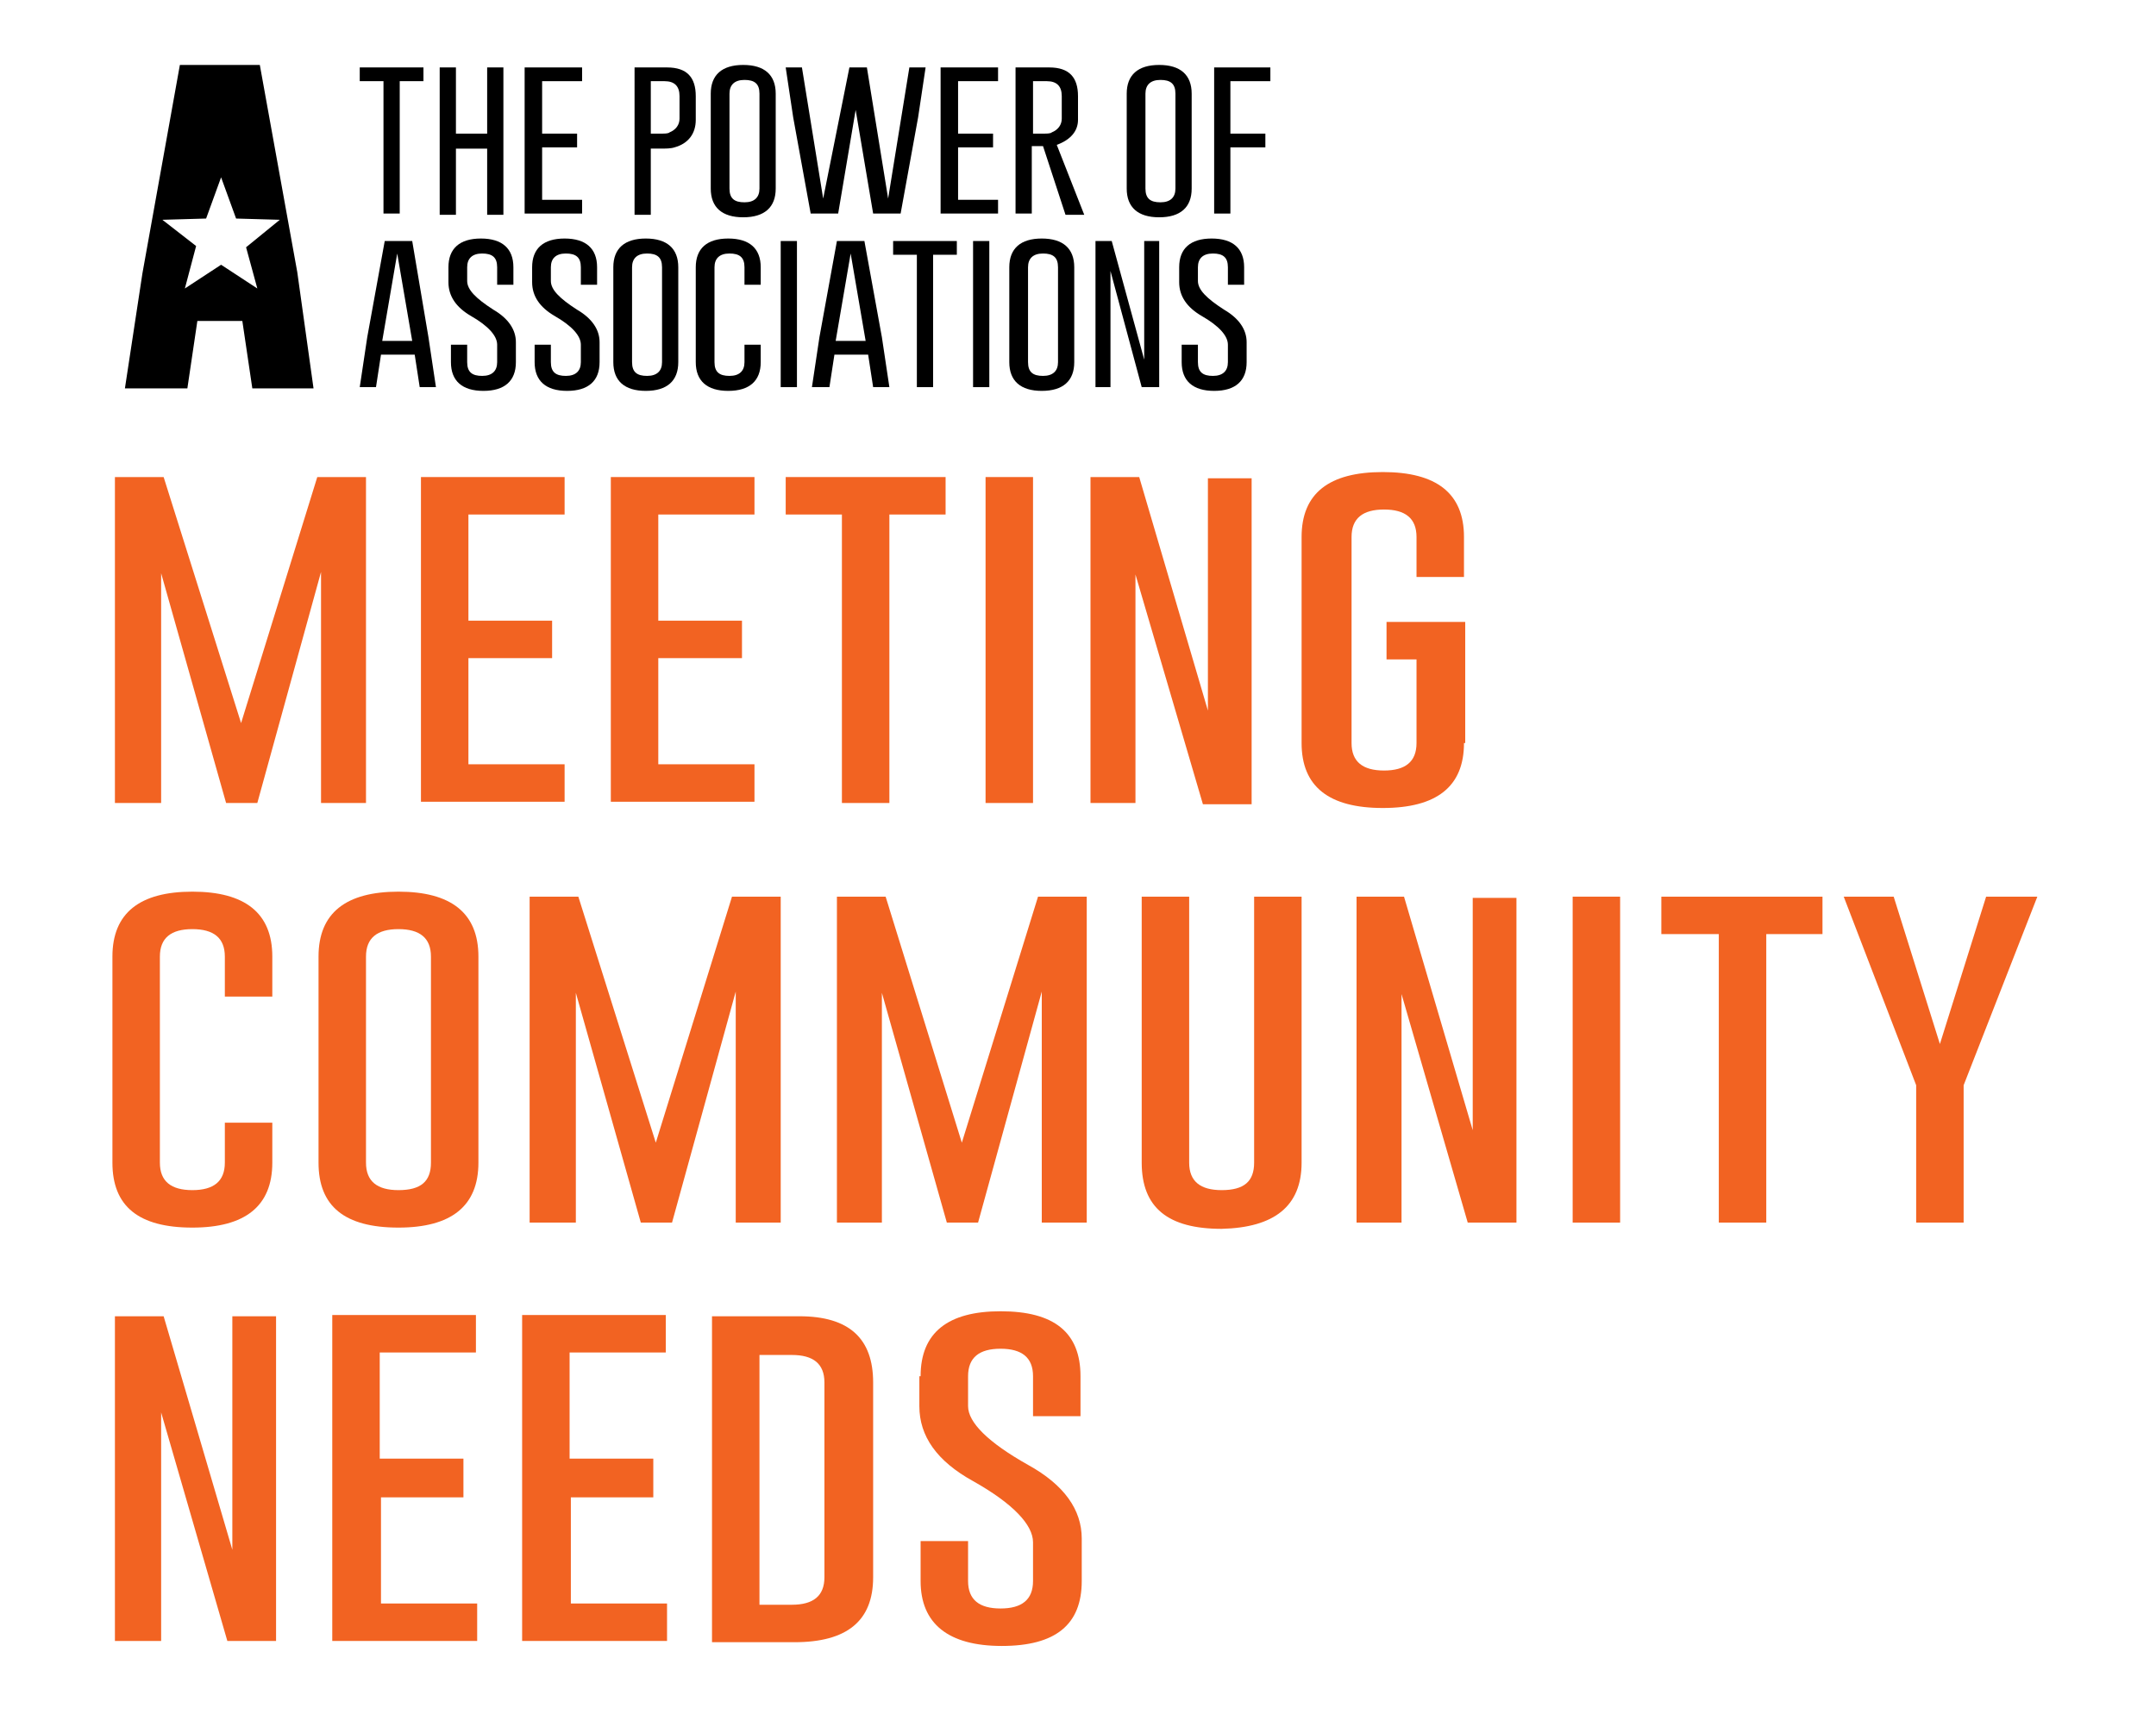 <?xml version="1.0" encoding="utf-8"?>
<!-- Generator: Adobe Illustrator 28.2.0, SVG Export Plug-In . SVG Version: 6.00 Build 0)  -->
<svg version="1.1" xmlns="http://www.w3.org/2000/svg" xmlns:xlink="http://www.w3.org/1999/xlink" x="0px" y="0px"
	 viewBox="0 0 172.6 138.8" enable-background="new 0 0 172.6 138.8" xml:space="preserve">
<g id="Layer_1">
	<g>
		<path d="M23.8,21.8l-3-16.6h-6.4l-3,16.7l-1.4,9.2H15l0.8-5.4h3.6l0.8,5.4h4.9L23.8,21.8z M20.6,23.1l-2.9-1.9l-2.9,1.9l0.9-3.4
			L13,17.6l3.5-0.1l1.2-3.3l1.2,3.3l3.5,0.1l-2.7,2.2L20.6,23.1z"/>
		<g>
			<path d="M33.9,5.4v1.1H32v10.6h-1.3V6.5h-1.9V5.4H33.9z"/>
			<path d="M35.2,5.4h1.3v5.3H39V5.4h1.3v11.8H39v-5.3h-2.5v5.3h-1.3V5.4z"/>
			<path d="M46.2,10.7v1.1h-2.8V16h3.2v1.1h-4.6V5.4h4.6v1.1h-3.2v4.2H46.2z"/>
			<path d="M50.8,5.4h2.6c1.6,0,2.3,0.8,2.3,2.3v1.9c0,1.1-0.6,1.9-1.7,2.2c-0.3,0.1-0.7,0.1-1.2,0.1h-0.7v5.3h-1.3V5.4z M52.1,6.5
				v4.2h0.8c0.3,0,0.6,0,0.7-0.1c0.5-0.2,0.8-0.6,0.8-1.1V7.7c0-0.8-0.4-1.2-1.2-1.2H52.1z"/>
			<path d="M62.1,15.1c0,1.5-0.9,2.3-2.6,2.3c-1.7,0-2.6-0.8-2.6-2.3V7.5c0-1.5,0.9-2.3,2.6-2.3c1.7,0,2.6,0.8,2.6,2.3V15.1z
				 M60.8,7.5c0-0.8-0.4-1.1-1.2-1.1h0c-0.8,0-1.2,0.4-1.2,1.1v7.6c0,0.8,0.4,1.1,1.2,1.1c0.8,0,1.2-0.4,1.2-1.1V7.5z"/>
			<path d="M71.1,15.9l1.7-10.5h1.3l-0.6,4l-1.4,7.7h-2.2l-1.4-8.3l-1.4,8.3h-2.2l-1.4-7.7l-0.6-4h1.3l1.7,10.5L68,5.4h1.4
				L71.1,15.9z"/>
			<path d="M79.5,10.7v1.1h-2.8V16h3.2v1.1h-4.6V5.4h4.6v1.1h-3.2v4.2H79.5z"/>
			<path d="M81.3,5.4H84c1.6,0,2.3,0.8,2.3,2.3v1.9c0,0.9-0.6,1.6-1.7,2l2.2,5.6h-1.5l-1.8-5.5l-0.9,0v5.4h-1.3V5.4z M82.7,6.5v4.2
				h0.8c0.3,0,0.6,0,0.7-0.1c0.5-0.2,0.8-0.6,0.8-1.1V7.7c0-0.8-0.4-1.2-1.2-1.2H82.7z"/>
			<path d="M95.4,15.1c0,1.5-0.9,2.3-2.6,2.3c-1.7,0-2.6-0.8-2.6-2.3V7.5c0-1.5,0.9-2.3,2.6-2.3c1.7,0,2.6,0.8,2.6,2.3V15.1z
				 M94.1,7.5c0-0.8-0.4-1.1-1.2-1.1h0c-0.8,0-1.2,0.4-1.2,1.1v7.6c0,0.8,0.4,1.1,1.2,1.1c0.8,0,1.2-0.4,1.2-1.1V7.5z"/>
			<path d="M97.1,5.4h4.6v1.1h-3.2v4.2h2.8v1.1h-2.8v5.3h-1.3V5.4z"/>
			<path d="M34.3,27l0.6,4h-1.3l-0.4-2.6h-2.7L30.1,31h-1.3l0.6-4l1.4-7.7h2.2L34.3,27z M33,27.3l-1.2-7l-1.2,7H33z"/>
			<path d="M35.9,21.4c0-1.5,0.9-2.3,2.6-2.3c1.7,0,2.6,0.8,2.6,2.3v1.4h-1.3v-1.4c0-0.8-0.4-1.1-1.2-1.1h0c-0.8,0-1.2,0.4-1.2,1.1
				v1.1c0,0.7,0.7,1.4,2.1,2.3c1.2,0.7,1.8,1.6,1.8,2.6V29c0,1.5-0.9,2.3-2.6,2.3c-1.7,0-2.6-0.8-2.6-2.3v-1.4h1.3V29
				c0,0.8,0.4,1.1,1.2,1.1c0.8,0,1.2-0.4,1.2-1.1v-1.4c0-0.7-0.7-1.5-2.1-2.3c-1.2-0.7-1.8-1.6-1.8-2.7V21.4z"/>
			<path d="M42.6,21.4c0-1.5,0.9-2.3,2.6-2.3c1.7,0,2.6,0.8,2.6,2.3v1.4h-1.3v-1.4c0-0.8-0.4-1.1-1.2-1.1h0c-0.8,0-1.2,0.4-1.2,1.1
				v1.1c0,0.7,0.7,1.4,2.1,2.3c1.2,0.7,1.8,1.6,1.8,2.6V29c0,1.5-0.9,2.3-2.6,2.3c-1.7,0-2.6-0.8-2.6-2.3v-1.4h1.3V29
				c0,0.8,0.4,1.1,1.2,1.1c0.8,0,1.2-0.4,1.2-1.1v-1.4c0-0.7-0.7-1.5-2.1-2.3c-1.2-0.7-1.8-1.6-1.8-2.7V21.4z"/>
			<path d="M54.3,29c0,1.5-0.9,2.3-2.6,2.3c-1.7,0-2.6-0.8-2.6-2.3v-7.6c0-1.5,0.9-2.3,2.6-2.3c1.7,0,2.6,0.8,2.6,2.3V29z M53,21.4
				c0-0.8-0.4-1.1-1.2-1.1h0c-0.8,0-1.2,0.4-1.2,1.1V29c0,0.8,0.4,1.1,1.2,1.1c0.8,0,1.2-0.4,1.2-1.1V21.4z"/>
			<path d="M60.9,29c0,1.5-0.9,2.3-2.6,2.3c-1.7,0-2.6-0.8-2.6-2.3v-7.6c0-1.5,0.9-2.3,2.6-2.3c1.7,0,2.6,0.8,2.6,2.3v1.4h-1.3v-1.4
				c0-0.8-0.4-1.1-1.2-1.1h0c-0.8,0-1.2,0.4-1.2,1.1V29c0,0.8,0.4,1.1,1.2,1.1c0.8,0,1.2-0.4,1.2-1.1v-1.4h1.3V29z"/>
			<path d="M62.5,19.3h1.3V31h-1.3V19.3z"/>
			<path d="M70.6,27l0.6,4h-1.3l-0.4-2.6h-2.7L66.4,31H65l0.6-4l1.4-7.7h2.2L70.6,27z M69.3,27.3l-1.2-7l-1.2,7H69.3z"/>
			<path d="M76.6,19.3v1.1h-1.9V31h-1.3V20.4h-1.9v-1.1H76.6z"/>
			<path d="M77.9,19.3h1.3V31h-1.3V19.3z"/>
			<path d="M86,29c0,1.5-0.9,2.3-2.6,2.3c-1.7,0-2.6-0.8-2.6-2.3v-7.6c0-1.5,0.9-2.3,2.6-2.3c1.7,0,2.6,0.8,2.6,2.3V29z M84.7,21.4
				c0-0.8-0.4-1.1-1.2-1.1h0c-0.8,0-1.2,0.4-1.2,1.1V29c0,0.8,0.4,1.1,1.2,1.1c0.8,0,1.2-0.4,1.2-1.1V21.4z"/>
			<path d="M87.6,19.3H89l2.6,9.5v-9.5l1.2,0V31h-1.4l-2.5-9.3V31h-1.2V19.3z"/>
			<path d="M94.4,21.4c0-1.5,0.9-2.3,2.6-2.3c1.7,0,2.6,0.8,2.6,2.3v1.4h-1.3v-1.4c0-0.8-0.4-1.1-1.2-1.1h0c-0.8,0-1.2,0.4-1.2,1.1
				v1.1c0,0.7,0.7,1.4,2.1,2.3c1.2,0.7,1.8,1.6,1.8,2.6V29c0,1.5-0.9,2.3-2.6,2.3c-1.7,0-2.6-0.8-2.6-2.3v-1.4h1.3V29
				c0,0.8,0.4,1.1,1.2,1.1c0.8,0,1.2-0.4,1.2-1.1v-1.4c0-0.7-0.7-1.5-2.1-2.3c-1.2-0.7-1.8-1.6-1.8-2.7V21.4z"/>
		</g>
	</g>
	<g>
		<path fill="#F26322" d="M19.3,57.9l6.1-19.7h3.9v26.1h-3.6V45.8l-5.1,18.5h-2.5l-5.2-18.4v18.4H9.2V38.2h3.9L19.3,57.9z"/>
		<path fill="#F26322" d="M44.2,49.7v3h-6.7v8.5h7.7v3H33.7V38.2h11.5v3h-7.7v8.5H44.2z"/>
		<path fill="#F26322" d="M59.4,49.7v3h-6.7v8.5h7.7v3H48.9V38.2h11.5v3h-7.7v8.5H59.4z"/>
		<path fill="#F26322" d="M75.7,38.2v3h-4.5v23.1h-3.8V41.2h-4.5v-3H75.7z"/>
		<path fill="#F26322" d="M78.9,38.2h3.8v26.1h-3.8V38.2z"/>
		<path fill="#F26322" d="M87.3,38.2h3.9l5.5,18.7V38.3l3.5,0v26.1h-3.9L90.9,46v18.3h-3.6V38.2z"/>
		<path fill="#F26322" d="M117.2,59.5c0,3.5-2.2,5.2-6.5,5.2c-4.3,0-6.5-1.7-6.5-5.2V43c0-3.5,2.2-5.2,6.5-5.2s6.5,1.7,6.5,5.2v3.2
			h-3.8V43c0-1.5-0.9-2.2-2.6-2.2h0c-1.7,0-2.6,0.7-2.6,2.2v16.5c0,1.5,0.9,2.2,2.6,2.2s2.6-0.7,2.6-2.2v-6.7H111v-3h6.3V59.5z"/>
		<path fill="#F26322" d="M21.8,93.1c0,3.5-2.2,5.2-6.4,5.2c-4.3,0-6.4-1.7-6.4-5.2V76.6c0-3.5,2.2-5.2,6.4-5.2s6.4,1.7,6.4,5.2v3.2
			H18v-3.2c0-1.5-0.9-2.2-2.6-2.2h0c-1.7,0-2.6,0.7-2.6,2.2v16.5c0,1.5,0.9,2.2,2.6,2.2s2.6-0.7,2.6-2.2v-3.2h3.8V93.1z"/>
		<path fill="#F26322" d="M38.3,93.1c0,3.5-2.2,5.2-6.4,5.2c-4.3,0-6.4-1.7-6.4-5.2V76.6c0-3.5,2.2-5.2,6.4-5.2s6.4,1.7,6.4,5.2
			V93.1z M34.5,76.6c0-1.5-0.9-2.2-2.6-2.2h0c-1.7,0-2.6,0.7-2.6,2.2v16.5c0,1.5,0.9,2.2,2.6,2.2c1.8,0,2.6-0.7,2.6-2.2V76.6z"/>
		<path fill="#F26322" d="M52.5,91.5l6.1-19.7h3.9v26.1h-3.6V79.4l-5.1,18.5h-2.5l-5.2-18.4v18.4h-3.7V71.8h3.9L52.5,91.5z"/>
		<path fill="#F26322" d="M77,91.5l6.1-19.7H87v26.1h-3.6V79.4l-5.1,18.5h-2.5l-5.2-18.4v18.4H67V71.8h3.9L77,91.5z"/>
		<path fill="#F26322" d="M104.2,93.1c0,3.5-2.2,5.2-6.4,5.3c-4.3,0-6.4-1.7-6.4-5.3V71.8h3.8v21.3c0,1.5,0.9,2.2,2.6,2.2
			c1.8,0,2.6-0.7,2.6-2.2V71.8h3.8V93.1z"/>
		<path fill="#F26322" d="M108.5,71.8h3.9l5.5,18.7V71.9l3.5,0v26h-3.9l-5.3-18.3v18.3h-3.6V71.8z"/>
		<path fill="#F26322" d="M125.9,71.8h3.8v26.1h-3.8V71.8z"/>
		<path fill="#F26322" d="M145.9,71.8v3h-4.5v23.1h-3.8V74.8H133v-3H145.9z"/>
		<path fill="#F26322" d="M151.6,71.8l3.7,11.8l3.7-11.8h4.1l-5.9,15.1v11h-3.8v-11l-5.8-15.1H151.6z"/>
		<path fill="#F26322" d="M9.2,105.4h3.9l5.5,18.7v-18.7l3.5,0v26h-3.9l-5.3-18.3v18.3H9.2V105.4z"/>
		<path fill="#F26322" d="M37.1,116.9v3h-6.6v8.5h7.7v3H26.6v-26.1h11.5v3h-7.7v8.5H37.1z"/>
		<path fill="#F26322" d="M52.3,116.9v3h-6.6v8.5h7.7v3H41.8v-26.1h11.5v3h-7.7v8.5H52.3z"/>
		<path fill="#F26322" d="M57,105.4h7c4,0,5.9,1.8,5.9,5.3v15.6c0,3.5-2.1,5.2-6.3,5.2H57V105.4z M60.8,108.4v20.1h2.6
			c1.7,0,2.6-0.7,2.6-2.2v-15.6c0-1.5-0.9-2.2-2.6-2.2H60.8z"/>
		<path fill="#F26322" d="M73.7,110.2c0-3.5,2.2-5.2,6.4-5.2c4.3,0,6.4,1.7,6.4,5.2v3.2h-3.8v-3.2c0-1.5-0.9-2.2-2.6-2.2h0
			c-1.7,0-2.6,0.7-2.6,2.2v2.4c0,1.3,1.6,2.9,4.8,4.7c2.9,1.6,4.3,3.6,4.3,5.9v3.4c0,3.5-2.1,5.2-6.4,5.2c-4.3,0-6.5-1.8-6.5-5.2
			v-3.2h3.8v3.2c0,1.5,0.9,2.2,2.6,2.2c1.7,0,2.6-0.7,2.6-2.2v-3.1c0-1.4-1.6-3.1-4.8-4.9c-2.9-1.6-4.3-3.6-4.3-6V110.2z"/>
	</g>
</g>
<g id="Layer_2">
	<g>
	</g>
	<g>
	</g>
	<g>
	</g>
	<g>
	</g>
	<g>
	</g>
	<g>
	</g>
</g>
</svg>
